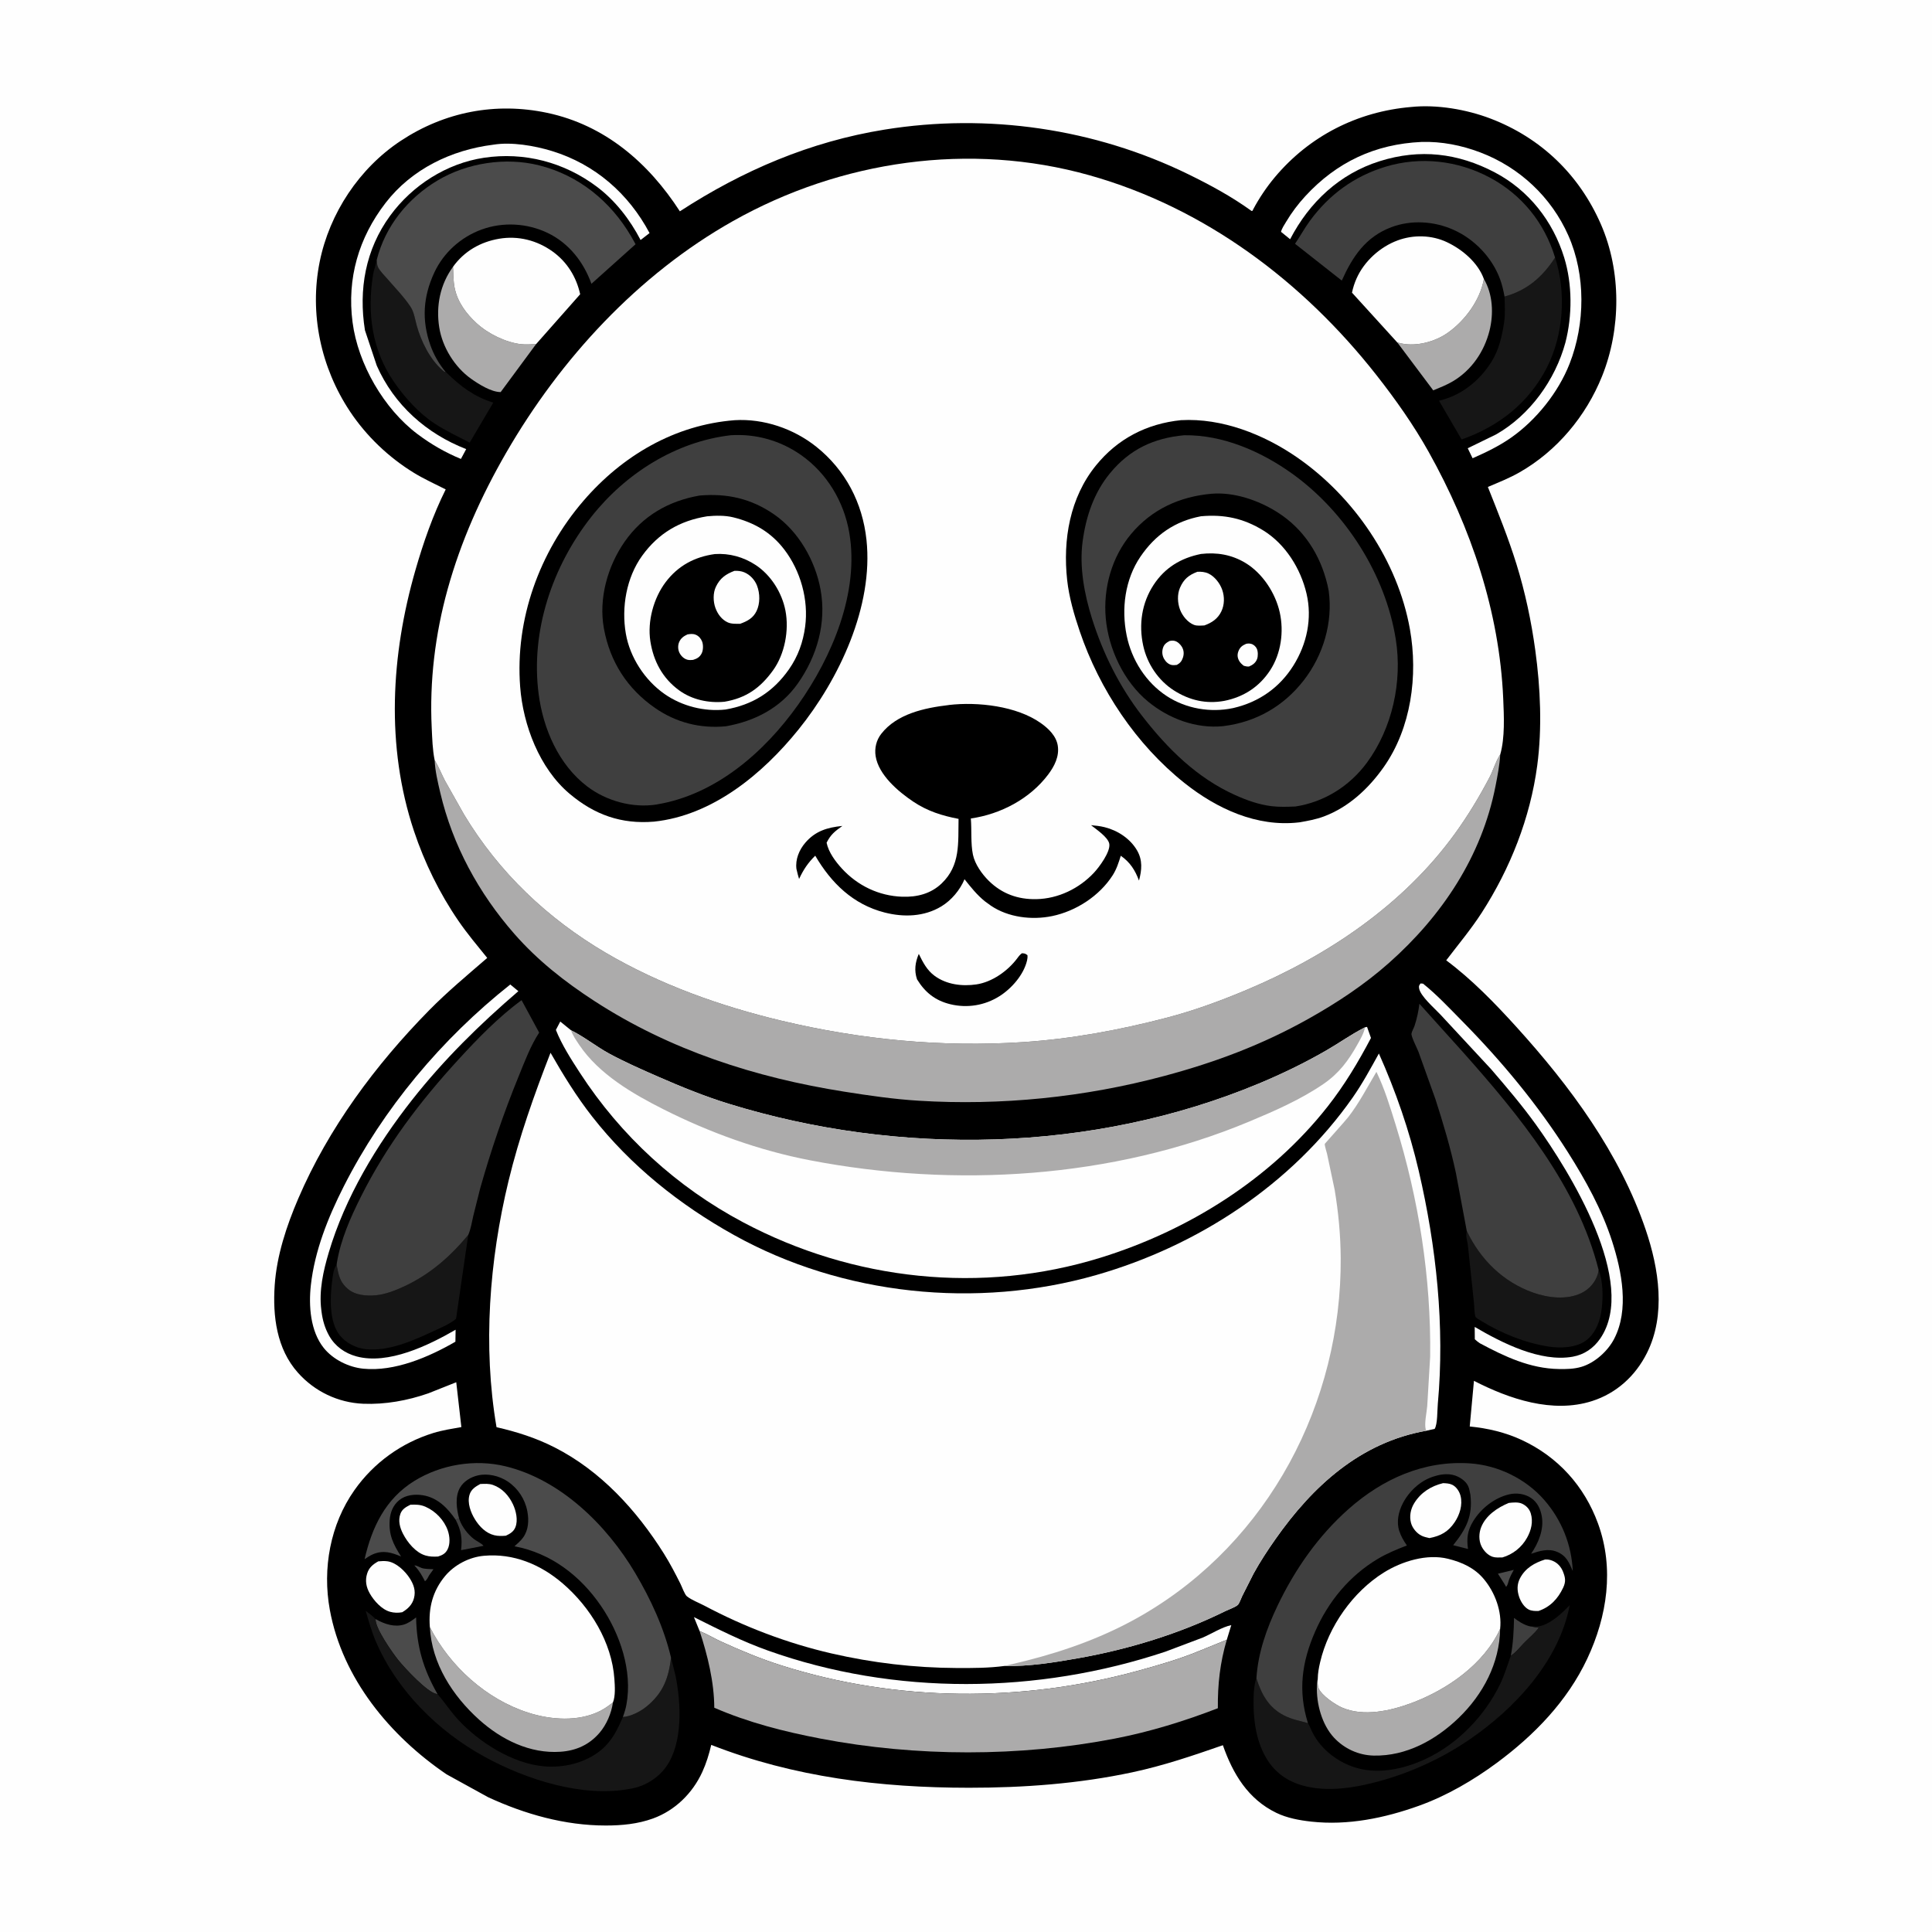 <svg version="1.1" xmlns="http://www.w3.org/2000/svg" style="display: block;" viewBox="0 0 2048 2048" width="1024" height="1024">
<path transform="translate(0,0)" fill="rgb(254,254,254)" d="M -0 -0 L 2048 0 L 2048 2048 L -0 2048 L -0 -0 z"/>
<path transform="translate(0,0)" fill="rgb(0,0,0)" d="M 1495.79 113.415 C 1523.02 110.563 1554.55 115.973 1580.02 125.694 C 1633.64 146.162 1674.18 185.372 1697.04 237.783 C 1718.78 287.646 1718.42 348.612 1698.22 398.875 C 1681.24 441.108 1650.49 478.006 1610.81 500.677 C 1600.16 506.757 1588.48 511.397 1577.2 516.183 C 1587.99 543.325 1598.87 570.146 1607.54 598.088 C 1616.77 627.872 1623.26 658.507 1627.48 689.386 C 1632.92 729.161 1634.84 771.66 1629.52 811.547 C 1622.1 867.087 1600.96 920.548 1570.7 967.5 C 1559.4 985.025 1545.68 1001.4 1533.05 1017.99 C 1560.08 1038.1 1584.73 1063.53 1607.31 1088.43 C 1664.42 1151.4 1716.87 1222.22 1744.49 1303.5 C 1758.54 1344.85 1766.15 1393.74 1745.76 1434.37 C 1733.61 1458.58 1713.53 1476.92 1687.59 1485.2 C 1645.65 1498.58 1599.76 1482.93 1562.45 1463.73 L 1557.98 1512.12 C 1576.98 1514 1595.59 1518.31 1612.95 1526.37 C 1651.53 1544.27 1679.55 1575.36 1694.02 1615.14 C 1711.32 1662.73 1703.71 1713.29 1682.55 1758.3 C 1661.37 1803.35 1626.39 1839.32 1586.75 1868.67 C 1561.71 1887.2 1533.41 1903.69 1504 1914.23 C 1467.61 1927.28 1428.77 1935.25 1390 1930.99 C 1377.57 1929.62 1364.34 1927.2 1353.01 1921.71 C 1322.91 1907.14 1306.91 1880.31 1296.3 1850 C 1264.24 1861.13 1233.53 1871.62 1200.19 1878.73 C 1143.31 1890.87 1085.09 1895.12 1027.06 1895.09 C 933.565 1895.06 841.553 1884 753.945 1849.65 C 751.593 1859.63 748.713 1869.1 744.436 1878.44 C 734.137 1900.92 715.566 1919.19 692.189 1927.67 C 676.084 1933.52 659.188 1935.11 642.179 1935.12 C 598.873 1935.12 556.608 1923.2 517.5 1905.15 L 473.355 1880.85 C 413.373 1840.08 362.892 1779.21 349.604 1706.36 C 341.647 1662.73 350.04 1616.01 375.753 1579.56 C 396.186 1550.59 425.527 1529.46 459.393 1519.02 C 469.022 1516.05 479.16 1514.52 489.07 1512.76 L 483.644 1465.23 L 453.995 1477.01 C 432.08 1484.64 408.24 1489 385 1488.03 C 358.351 1486.91 333.562 1475.01 315.852 1455.17 C 293.212 1429.8 288.989 1395.22 291.186 1362.54 C 293.311 1330.93 303.735 1299.53 316.143 1270.59 C 348.155 1195.94 398.006 1128.83 454.736 1071.1 C 474.283 1051.21 495.431 1033.66 516.479 1015.44 C 506.084 1002.57 495.363 989.844 485.996 976.199 C 465.95 946.995 449.975 914.378 438.784 880.786 C 408.829 790.866 414.458 694.439 440.361 604.381 C 448.713 575.343 458.957 545.875 472.468 518.798 C 461.228 513.081 449.713 507.915 438.932 501.324 C 412.074 484.904 388.386 462.334 370.966 436.114 C 340.109 389.671 327.798 332.31 338.889 277.469 C 349.304 225.977 380.858 178.355 424.757 149.312 C 471.248 118.554 525.347 108.067 579.922 119.599 C 641.265 132.561 687.507 172.65 720.682 224.017 C 787.284 180.726 858.803 150.129 937.653 137.394 C 1046.97 119.738 1160.36 136.175 1259.86 184.816 C 1283.03 196.144 1305.72 208.45 1326.65 223.597 C 1328.25 223.413 1327.45 223.773 1328.51 221.774 C 1334.75 210.023 1342.77 198.13 1351.32 187.927 C 1388.11 144.044 1439.07 118.259 1495.79 113.415 z"/>
<path transform="translate(0,0)" fill="rgb(75,75,75)" d="M 439.261 1659.5 C 441.577 1659.2 444.625 1661.38 446.931 1662.13 C 450.628 1663.35 455.608 1663.19 459.508 1663.47 L 454.845 1669.96 C 453.533 1672.45 452.763 1674.44 450.5 1676.21 C 447.423 1670.36 444.756 1665.4 440.229 1660.53 L 439.261 1659.5 z"/>
<path transform="translate(0,0)" fill="rgb(75,75,75)" d="M 1604.68 1664.13 C 1602.79 1667.47 1601 1670.89 1599.67 1674.5 C 1598.72 1677.09 1598.5 1680.18 1596.5 1682.1 L 1595.03 1679.46 L 1587.86 1668.18 L 1604.68 1664.13 z"/>
<path transform="translate(0,0)" fill="rgb(63,63,63)" d="M 483.006 1610.95 L 486.621 1609.55 L 486.989 1610.63 C 489.842 1618.64 495.826 1626.35 502.526 1631.57 C 504.515 1633.12 511.66 1636.83 512.504 1638.64 L 488.747 1643.25 C 490.241 1630.54 488.806 1622.35 483.006 1610.95 z"/>
<path transform="translate(0,0)" fill="rgb(63,63,63)" d="M 1601.52 1755.14 C 1604.05 1741.86 1604.66 1728.54 1604.93 1715.05 C 1609.77 1718.7 1614.9 1722.14 1620.8 1723.74 L 1621.89 1724.01 L 1631.24 1725.5 C 1626.83 1731.39 1620.63 1736.44 1615.46 1741.72 C 1611.28 1746 1606.62 1752.06 1601.52 1755.14 z"/>
<path transform="translate(0,0)" fill="rgb(75,75,75)" d="M 398.163 1716.29 L 399.43 1716.99 C 408.129 1721.73 418.389 1725.11 428.287 1722.05 C 432.859 1720.64 437.352 1717.44 441.088 1714.51 C 441.622 1745.14 448.581 1769.04 463.7 1795.65 L 462.875 1795.67 C 453.321 1794.54 428.731 1767.85 422.366 1759.98 C 416.08 1752.21 397.203 1725.25 398.163 1716.29 z"/>
<path transform="translate(0,0)" fill="rgb(254,254,254)" d="M 1637.86 1653.13 C 1640.71 1652.99 1642.93 1653.38 1645.6 1654.43 C 1650.96 1656.54 1654.77 1660.79 1656.87 1666.09 C 1659.42 1672.53 1660.02 1676.68 1656.97 1683.11 C 1651.45 1694.76 1643.26 1703.55 1630.87 1707.7 C 1627.6 1707.85 1623.45 1707.69 1620.48 1706.18 C 1615.69 1703.74 1612.05 1697.79 1610.38 1692.85 C 1608.1 1686.1 1607.92 1679.49 1611.26 1673.05 C 1616.88 1662.24 1626.67 1656.65 1637.86 1653.13 z"/>
<path transform="translate(0,0)" fill="rgb(254,254,254)" d="M 401.014 1655.09 C 404.216 1654.77 407.814 1654.59 411 1655.08 C 420.229 1656.51 429.596 1665.55 434.438 1673.21 C 438.576 1679.76 440.858 1686.24 438.861 1694 C 437.053 1701.03 432.395 1705.44 426.389 1709.03 C 422.071 1709.82 417.819 1709.75 413.552 1708.58 C 404.569 1706.12 396.296 1696.79 391.872 1688.94 C 388.137 1682.32 386.874 1675.41 389.197 1668 C 391.2 1661.62 395.375 1658.23 401.014 1655.09 z"/>
<path transform="translate(0,0)" fill="rgb(254,254,254)" d="M 509.077 1573.11 C 513.629 1572.9 518.113 1572.56 522.5 1574.08 C 532.317 1577.49 539.337 1585.31 543.704 1594.5 C 547.03 1601.5 549.303 1611.5 546.361 1618.88 C 544.461 1623.65 540.646 1625.88 536.203 1627.93 C 532.024 1628.24 528.141 1628.4 524.03 1627.42 C 515.076 1625.27 508.254 1618.29 503.533 1610.67 C 499.008 1603.37 495.188 1593.28 497.674 1584.64 C 499.373 1578.74 504.002 1575.89 509.077 1573.11 z"/>
<path transform="translate(0,0)" fill="rgb(254,254,254)" d="M 435.06 1595.07 C 440.832 1594.85 445.555 1594.83 451 1597.21 C 461.649 1601.86 470.832 1611.36 474.694 1622.45 C 476.796 1628.49 477.436 1636.76 474.376 1642.56 C 472.049 1646.98 468.925 1648.51 464.35 1649.99 C 459.609 1650.22 455.443 1650.22 450.864 1648.84 C 440.665 1645.78 431.977 1635.12 427.254 1625.96 C 423.841 1619.34 421.852 1611.91 424.471 1604.66 C 426.303 1599.59 430.526 1597.39 435.06 1595.07 z"/>
<path transform="translate(0,0)" fill="rgb(254,254,254)" d="M 1529.73 1572.2 C 1533.03 1572.34 1536.48 1572.48 1539.5 1573.96 C 1543.9 1576.13 1547.13 1581.19 1548.27 1585.83 C 1550.59 1595.24 1547.38 1605.62 1542.1 1613.49 C 1535.16 1623.85 1527.09 1628.19 1515.24 1630.44 C 1512.43 1629.78 1509.41 1629.17 1506.81 1627.87 C 1501.76 1625.35 1497.2 1619.86 1495.73 1614.41 C 1493.81 1607.3 1495.29 1599.75 1499.07 1593.54 C 1506.01 1582.15 1517.01 1575.25 1529.73 1572.2 z"/>
<path transform="translate(0,0)" fill="rgb(254,254,254)" d="M 1599.36 1593.17 C 1603.68 1592.68 1609.45 1592.08 1613.5 1593.99 C 1617.87 1596.04 1621.23 1599.5 1622.66 1604.17 C 1625.38 1613.08 1623.19 1622.07 1618.77 1630.03 C 1613.1 1640.27 1603.7 1647.73 1592.52 1650.98 L 1591.95 1650.97 C 1588.88 1650.98 1585.42 1651.25 1582.46 1650.34 C 1577.14 1648.72 1572.61 1643.73 1570.3 1638.83 C 1567.43 1632.74 1567.65 1625.16 1570.06 1618.99 C 1574.96 1606.44 1587.43 1598.09 1599.36 1593.17 z"/>
<path transform="translate(0,0)" fill="rgb(172,171,171)" d="M 1572.97 295.708 C 1582.5 311.877 1583.43 332.636 1578.93 350.554 C 1573.36 372.695 1559.95 392.375 1540.18 404.142 C 1533.52 408.101 1526.42 410.839 1519.29 413.788 L 1481.27 363.11 L 1486.08 364.206 C 1502.16 367.365 1521.33 362.13 1534.49 352.91 C 1552.88 340.023 1569.11 318.116 1572.97 295.708 z"/>
<path transform="translate(0,0)" fill="rgb(172,171,171)" d="M 568.248 364.804 L 530.727 415.62 C 520.678 415.632 507.208 407.109 499.268 401.443 C 481.971 389.1 468.916 368.036 465.602 346.981 C 462.016 324.193 466.601 301.466 480.222 282.807 C 480.551 290.102 480.47 297.962 481.92 305.118 C 484.971 320.171 494.158 332.477 505.248 342.663 C 517.283 353.718 536.006 362.983 552.292 364.842 C 557.457 365.432 563.048 364.949 568.248 364.804 z"/>
<path transform="translate(0,0)" fill="rgb(172,171,171)" d="M 455.666 1724.81 C 476.76 1766.2 515.433 1801.26 560.052 1815.52 C 583.999 1823.17 613.194 1825.31 636.225 1813.65 C 641.078 1811.2 645.377 1807.97 649.721 1804.73 C 648.17 1815.99 642.915 1828.27 635.477 1836.91 C 624.57 1849.57 610.738 1855.78 594.109 1856.93 C 561.815 1859.16 531.54 1844.17 508 1823.04 C 479.876 1797.79 457.623 1763.44 455.666 1724.81 z"/>
<path transform="translate(0,0)" fill="rgb(254,254,254)" d="M 741.639 1729.03 L 735.599 1714.21 C 761.297 1727.06 786.688 1739.89 813.794 1749.56 C 948.508 1797.66 1100.18 1795.94 1235.46 1750.8 L 1275.28 1735.77 C 1284.36 1731.81 1295.73 1724.62 1305.21 1722.71 L 1300.45 1738.22 L 1271.63 1749.91 C 1250.44 1758.7 1228.11 1765.13 1206 1771.18 C 1082.74 1804.9 950.377 1804.12 828.406 1765.45 C 806.66 1758.55 785.494 1749.76 764.75 1740.3 C 757.216 1736.86 750.068 1732.45 742.422 1729.34 L 741.639 1729.03 z"/>
<path transform="translate(0,0)" fill="rgb(254,254,254)" d="M 540.915 1043.6 L 549.489 1050.69 C 508.44 1085.94 470.544 1123.14 437.014 1165.7 C 399.305 1213.56 365.847 1269.18 348.458 1327.86 C 342.7 1347.29 337.993 1368.13 340.581 1388.49 L 340.844 1390.5 C 341.972 1399.5 344.447 1408.06 348.925 1416 C 355.206 1427.14 365.512 1434.46 377.76 1437.81 C 411.518 1447.04 454.411 1426.09 482.966 1409.57 L 482.746 1422.27 C 454.597 1438.57 418.295 1454.16 385.088 1450.87 C 369.52 1449.32 352.947 1441.09 343.158 1428.84 C 328.973 1411.09 327.079 1384.26 329.504 1362.45 C 333.574 1325.83 347.767 1290.47 364.282 1257.87 C 406.201 1175.12 468.285 1101.16 540.915 1043.6 z"/>
<path transform="translate(0,0)" fill="rgb(254,254,254)" d="M 1505.84 1042.5 L 1508.5 1042.71 C 1523.11 1054.43 1536.1 1068.37 1549.24 1081.68 C 1591.69 1124.71 1629.8 1170.55 1662.15 1221.59 C 1680.79 1251.02 1698.18 1282.47 1708.89 1315.77 C 1719.16 1347.65 1727.27 1388.29 1710.96 1419.45 C 1704.2 1432.38 1690.46 1444.72 1676.48 1448.88 C 1668.51 1451.25 1660.72 1451.34 1652.48 1451.22 C 1621.96 1450.76 1595.11 1438.02 1568.73 1423.92 C 1566.77 1422.68 1565.1 1421.2 1563.36 1419.69 L 1563.24 1406.58 C 1592.01 1423.46 1632.81 1444.28 1667.13 1438.16 C 1679.4 1435.97 1689.29 1429.14 1696.29 1418.95 C 1737.04 1359.66 1663.75 1241.63 1628.01 1191.95 C 1613.44 1171.69 1596.96 1152.34 1580.68 1133.43 L 1526.82 1075.4 C 1520.85 1068.99 1505.6 1055.9 1504.3 1047.66 C 1503.86 1044.89 1504.3 1044.69 1505.84 1042.5 z"/>
<path transform="translate(0,0)" fill="rgb(254,254,254)" d="M 522.904 153.385 C 542.143 150.228 566.585 154.427 585 160.075 C 630.687 174.087 666.283 205.146 688.555 247.059 L 679.047 254.421 C 667.837 232.796 652.147 212.516 632.58 197.849 C 597.991 171.922 555.71 160.833 513.029 167.231 C 473.402 173.172 437.015 196.499 413.502 228.739 C 387.412 264.512 379.933 306.912 386.859 350.089 L 399.386 387.576 C 417.748 429.214 452.02 459.726 494.188 476.068 L 488.598 486.493 C 472.212 479.776 456.802 470.862 442.644 460.217 C 406.939 433.372 379.492 385.914 373.722 341.566 C 367.676 295.098 380.184 252.092 408.712 215.111 C 436.472 179.125 478.605 158.919 522.904 153.385 z"/>
<path transform="translate(0,0)" fill="rgb(254,254,254)" d="M 1506.9 150.466 C 1528.17 149.831 1549.19 153.996 1569.06 161.52 C 1610.67 177.277 1644.45 208.846 1662.5 249.631 C 1681.06 291.574 1680.42 343.153 1663.85 385.508 C 1651.95 415.925 1628.43 445.309 1601.77 463.964 C 1589.02 472.889 1575.2 479.534 1561.01 485.772 L 1555.86 475.159 L 1585.94 460.487 C 1621.79 440.095 1648.62 402.731 1659.37 363.236 C 1666.77 334.595 1666.83 301.357 1658.09 273 C 1646.17 234.353 1620.58 201.696 1584.57 182.76 C 1545.43 162.177 1505.2 157.481 1462.68 170.817 C 1420.03 184.189 1387.97 214.347 1367.59 253.587 L 1357.94 245.766 C 1358.83 242.046 1361.35 238.464 1363.3 235.197 C 1369.09 225.464 1376.02 216.258 1383.69 207.933 C 1416.99 171.794 1457.72 152.686 1506.9 150.466 z"/>
<path transform="translate(0,0)" fill="rgb(22,22,22)" d="M 1554.81 1304.81 C 1569.14 1335.01 1593.23 1358.9 1625.16 1370.23 C 1640.83 1375.8 1660.87 1378.21 1676.31 1370.74 C 1684.53 1366.77 1691 1359.51 1693.69 1350.78 C 1694.19 1349.17 1694.41 1347.68 1694.56 1346.01 C 1699.35 1357.71 1699.31 1374.1 1697.99 1386.48 C 1696.61 1399.33 1691.94 1412.93 1681.25 1420.97 C 1670.88 1428.78 1653.96 1429.34 1641.49 1427.41 C 1616.87 1423.59 1590.98 1413.19 1569.82 1400.02 C 1568.75 1399.35 1564.62 1396.97 1564.22 1396.14 C 1562.79 1393.16 1562.9 1385.16 1562.51 1381.52 L 1557.53 1334.38 C 1556.69 1327.51 1556.36 1319.99 1554.76 1313.27 C 1554.04 1310.22 1554.37 1307.86 1554.81 1304.81 z"/>
<path transform="translate(0,0)" fill="rgb(172,171,171)" d="M 1590.2 1726.66 C 1589.66 1763 1572.1 1796.14 1546.15 1821.15 C 1521.91 1844.51 1490.71 1861.71 1456.26 1861 C 1440.18 1860.66 1425.01 1853.71 1414.08 1841.98 C 1401.29 1828.25 1395.24 1805.78 1396.02 1787.36 C 1396.13 1784.75 1396.22 1782.1 1396.88 1779.56 C 1396.79 1782.69 1396.46 1786.67 1397.72 1789.59 C 1401.06 1797.31 1415.07 1806.79 1422.51 1810.06 C 1445.36 1820.09 1474.26 1813.55 1496.72 1805.11 C 1534.15 1791.05 1573.18 1764.05 1590.2 1726.66 z"/>
<path transform="translate(0,0)" fill="rgb(22,22,22)" d="M 496.371 1309.05 L 483.432 1398.01 C 476.273 1403.81 467.303 1407.45 458.998 1411.31 C 437.838 1421.15 411.766 1432.74 387.813 1430.18 C 377.393 1429.07 366.581 1423.63 360.052 1415.33 C 348.535 1400.71 349.891 1373.97 352.227 1356.82 C 353.004 1351.13 353.436 1345.42 356.845 1340.64 L 357.899 1346 C 359.43 1354.4 362.096 1360.72 368.716 1366.32 C 376.801 1373.17 388.661 1373.98 398.779 1373.01 C 408.735 1372.05 419.609 1367.75 428.59 1363.56 C 455.978 1350.78 477.184 1332.13 496.371 1309.05 z"/>
<path transform="translate(0,0)" fill="rgb(22,22,22)" d="M 472.506 394.453 C 473.249 394.711 472.856 394.505 473.666 395.306 C 488.419 409.88 502.913 420.597 522.883 426.806 L 497.874 469.22 C 485.321 462.62 472.76 456.864 460.812 449.032 C 443.821 437.893 429.127 421.485 417.66 404.861 C 394.136 370.761 389.032 331.485 395.46 291.149 C 396.257 286.146 398.277 281.505 399.177 276.488 L 399.346 275.503 C 399.509 278.059 399.571 280.998 400.763 283.311 C 403.112 287.871 407.7 292.215 411.061 296.121 C 419.085 305.446 428.446 314.97 435.219 325.244 C 438.905 330.836 439.938 338.492 441.698 344.922 C 446.331 361.848 455.94 381.393 469.541 392.872 C 470.497 393.679 471.256 394.256 472.506 394.453 z"/>
<path transform="translate(0,0)" fill="rgb(22,22,22)" d="M 1648.45 273.019 C 1660.46 309.749 1657.43 354.861 1639.9 389.343 C 1620.71 427.088 1588.71 452.028 1549.35 465.845 L 1525.4 424.767 C 1548.98 419.289 1568.22 403.851 1581.01 383.531 C 1589.01 370.84 1592.27 356.042 1594.46 341.439 C 1595.76 332.771 1595.1 323.15 1594.86 314.385 C 1618.69 307.897 1635.23 293.582 1648.45 273.019 z"/>
<path transform="translate(0,0)" fill="rgb(22,22,22)" d="M 1621.89 1724.01 C 1624.96 1724.06 1628.74 1724.45 1631.72 1723.89 C 1641.34 1722.08 1651.54 1713.8 1658.41 1707.1 L 1663.96 1701.57 C 1652.53 1761.29 1605.34 1811.69 1556.47 1844.83 C 1523.52 1867.17 1484.92 1883.73 1446 1892.07 C 1427.57 1896.02 1407.63 1898.08 1388.94 1894.58 C 1370.02 1891.05 1354.48 1882.6 1343.78 1866.03 C 1332.21 1848.1 1328.78 1825.89 1328.82 1804.96 C 1328.84 1797.51 1328.98 1789.54 1330.82 1782.29 L 1331.85 1779.15 C 1337.3 1796.12 1344.78 1810.11 1361.23 1818.51 C 1369.45 1822.71 1377.74 1824.14 1386.47 1826.58 C 1387.93 1828.95 1388.91 1831.46 1390.07 1833.98 C 1398.36 1852.12 1414.7 1865.7 1433.25 1872.51 C 1458.85 1881.89 1487.89 1875.56 1511.77 1864.31 C 1545.56 1848.38 1574.1 1818.63 1590.25 1785.09 C 1594.99 1775.23 1597.86 1765.35 1601.52 1755.14 C 1606.62 1752.06 1611.28 1746 1615.46 1741.72 C 1620.63 1736.44 1626.83 1731.39 1631.24 1725.5 L 1621.89 1724.01 z"/>
<path transform="translate(0,0)" fill="rgb(254,254,254)" d="M 480.222 282.807 C 491.995 266.377 509.174 256.467 529.074 253.077 C 549.224 249.645 569.245 254.732 585.762 266.6 C 601.157 277.663 610.97 293.568 614.998 311.916 L 568.248 364.804 C 563.048 364.949 557.457 365.432 552.292 364.842 C 536.006 362.983 517.283 353.718 505.248 342.663 C 494.158 332.477 484.971 320.171 481.92 305.118 C 480.47 297.962 480.551 290.102 480.222 282.807 z"/>
<path transform="translate(0,0)" fill="rgb(254,254,254)" d="M 1481.27 363.11 L 1433.17 310.233 C 1434.27 304.96 1435.78 300.209 1437.96 295.28 C 1446.06 276.978 1462.9 261.712 1481.63 254.812 C 1498.39 248.634 1517.7 249.07 1533.9 256.751 C 1550.19 264.478 1566.69 278.393 1572.97 295.708 C 1569.11 318.116 1552.88 340.023 1534.49 352.91 C 1521.33 362.13 1502.16 367.365 1486.08 364.206 L 1481.27 363.11 z"/>
<path transform="translate(0,0)" fill="rgb(22,22,22)" d="M 711.312 1757.23 L 716.053 1776.12 C 721.94 1805.02 724.216 1847.27 706.18 1872.76 C 697.739 1884.7 683.999 1893.25 669.679 1895.91 L 668 1896.21 C 617.424 1905.69 558.003 1886.51 513.818 1862.34 C 464.43 1835.33 420.735 1792.12 398.351 1739.88 C 393.794 1729.25 390.931 1718.66 387.662 1707.59 C 391.448 1710.28 394.822 1713.06 398.163 1716.29 C 397.203 1725.25 416.08 1752.21 422.366 1759.98 C 428.731 1767.85 453.321 1794.54 462.875 1795.67 L 463.7 1795.65 L 464.35 1796.38 C 471.797 1805.16 478.004 1814.75 485.93 1823.25 C 508.207 1847.16 543.169 1869.27 576.248 1872.33 C 597.491 1874.31 620.647 1868.81 637.337 1854.98 C 648.654 1845.6 654.618 1833.31 660.281 1820.07 C 668.507 1819.67 679.012 1814.17 685.275 1809.06 C 702.738 1794.83 708.703 1779.26 711.312 1757.23 z"/>
<path transform="translate(0,0)" fill="rgb(75,75,75)" d="M 483.006 1610.95 C 474.465 1598.5 463.689 1587.44 448 1584.99 C 439.598 1583.68 429.97 1584.69 423.176 1590.24 C 416.645 1595.57 413.694 1603.11 413.102 1611.36 C 411.969 1627.13 416.871 1636.96 425.151 1649.93 C 414.909 1645.73 406.609 1643.03 395.695 1647.45 C 392.426 1648.78 389.422 1650.86 386.487 1652.79 C 394.246 1618.94 408.528 1588.9 439.102 1569.94 C 467.433 1552.38 503.468 1546.46 535.917 1554.35 C 594.539 1568.61 643.25 1616.81 673.238 1667.3 C 689.836 1695.25 703.862 1725.52 711.312 1757.23 C 708.703 1779.26 702.738 1794.83 685.275 1809.06 C 679.012 1814.17 668.507 1819.67 660.281 1820.07 C 661.874 1815.72 663.198 1811.51 664.041 1806.94 C 670.638 1771.16 657.218 1731.83 637.103 1702.39 C 615.143 1670.26 583.92 1646.38 545.405 1639.12 C 548.51 1636.26 552.011 1633.33 554.483 1629.9 C 560.374 1621.71 560.786 1611.55 558.988 1601.97 C 556.589 1589.18 549.024 1577.63 538.199 1570.42 C 529.262 1564.48 516.978 1561.5 506.438 1564.02 C 498.845 1565.84 491.386 1570.29 487.5 1577.24 C 482.169 1586.79 484.002 1599.44 486.621 1609.55 L 483.006 1610.95 z"/>
<path transform="translate(0,0)" fill="rgb(63,63,63)" d="M 1331.85 1779.15 C 1333.53 1752.19 1342.59 1726.53 1354.17 1702.27 C 1372.61 1663.65 1397.41 1628.07 1429.57 1599.6 C 1465.56 1567.74 1509.44 1547.95 1558.24 1551.24 C 1587.96 1553.25 1617.41 1567.54 1637.01 1590.06 C 1655.42 1611.21 1665.94 1637.43 1667.2 1665.35 C 1663.17 1656.17 1660.47 1649.09 1650.34 1644.93 C 1641.2 1641.16 1631.83 1644.12 1623 1647.08 C 1630.8 1635.75 1636.88 1621.17 1634.33 1607.13 C 1632.93 1599.44 1629.64 1592.43 1623 1587.93 C 1616.37 1583.44 1607.41 1582.25 1599.74 1584.07 C 1584.2 1587.76 1570.19 1598.78 1561.8 1612.28 C 1555.67 1622.16 1554.5 1630.67 1556.16 1641.97 L 1540.4 1637.99 C 1554.28 1620.71 1561.34 1607.16 1558.66 1584.28 L 1557.4 1578.5 L 1557.06 1577.31 C 1555.33 1571.64 1550.44 1567.82 1545.33 1565.29 C 1537.93 1561.62 1528.62 1562.32 1521 1564.76 L 1519.4 1565.25 C 1505.59 1569.57 1493.57 1580.9 1487.01 1593.67 C 1482.51 1602.42 1480.13 1613.1 1483.23 1622.7 C 1485.15 1628.64 1487.87 1633.16 1491.34 1638.26 C 1480.77 1642.39 1470.35 1646.61 1460.57 1652.44 C 1430.36 1670.48 1408.04 1697.61 1394.03 1729.69 C 1379.9 1762.05 1375.84 1792.49 1386.47 1826.58 C 1377.74 1824.14 1369.45 1822.71 1361.23 1818.51 C 1344.78 1810.11 1337.3 1796.12 1331.85 1779.15 z"/>
<path transform="translate(0,0)" fill="rgb(63,63,63)" d="M 1594.86 314.385 C 1593.73 308.177 1592.38 302.05 1590.21 296.118 C 1581.73 273.021 1563.01 253.458 1540.53 243.5 C 1520.03 234.416 1495.98 232.877 1474.83 240.852 C 1447.68 251.091 1433.76 272.003 1422.35 297.432 L 1372.79 258.413 C 1378.28 250.365 1382.9 241.782 1388.68 233.922 C 1409.11 206.124 1435.65 186.761 1468.72 176.732 C 1505.73 165.514 1545.49 170.125 1579.4 188.294 C 1613.32 206.466 1637.29 236.305 1648.45 273.019 C 1635.23 293.582 1618.69 307.897 1594.86 314.385 z"/>
<path transform="translate(0,0)" fill="rgb(75,75,75)" d="M 399.346 275.503 C 408.347 239.823 432.226 210.235 463.739 191.363 C 495.116 172.571 535.997 166.348 571.542 175.287 C 613.595 185.861 647.281 213.427 669.008 250.5 L 673.732 258.895 L 626.949 300.832 C 618.588 277.617 602.991 257.654 580.361 246.839 C 558.752 236.512 533.166 235.093 510.634 243.27 C 488.721 251.221 470.259 267.684 460.402 288.886 C 448.542 314.395 446.858 339.214 456.183 365.809 C 459.795 376.113 465.505 386.09 472.506 394.453 C 471.256 394.256 470.497 393.679 469.541 392.872 C 455.94 381.393 446.331 361.848 441.698 344.922 C 439.938 338.492 438.905 330.836 435.219 325.244 C 428.446 314.97 419.085 305.446 411.061 296.121 C 407.7 292.215 403.112 287.871 400.763 283.311 C 399.571 280.998 399.509 278.059 399.346 275.503 z"/>
<path transform="translate(0,0)" fill="rgb(254,254,254)" d="M 1396.88 1779.56 C 1396.93 1773.65 1398.09 1767.61 1399.43 1761.86 C 1408.24 1724.17 1434.1 1687.41 1466.91 1666.94 C 1486.04 1655.01 1512.6 1646.8 1535.05 1652.39 C 1549.8 1656.06 1563.12 1662.06 1573.04 1674.02 C 1584.87 1688.29 1592.22 1708.08 1590.2 1726.66 C 1573.18 1764.05 1534.15 1791.05 1496.72 1805.11 C 1474.26 1813.55 1445.36 1820.09 1422.51 1810.06 C 1415.07 1806.79 1401.06 1797.31 1397.72 1789.59 C 1396.46 1786.67 1396.79 1782.69 1396.88 1779.56 z"/>
<path transform="translate(0,0)" fill="rgb(254,254,254)" d="M 455.666 1724.81 C 454.048 1704.44 458.713 1686.31 471.963 1670.5 C 481.897 1658.65 497.534 1650.57 513 1649.19 C 544.302 1646.38 572.996 1658.34 596.498 1678.52 C 625.697 1703.6 648.62 1740.88 651.291 1779.87 C 651.794 1787.22 652.533 1797.83 649.721 1804.73 C 645.377 1807.97 641.078 1811.2 636.225 1813.65 C 613.194 1825.31 583.999 1823.17 560.052 1815.52 C 515.433 1801.26 476.76 1766.2 455.666 1724.81 z"/>
<path transform="translate(0,0)" fill="rgb(63,63,63)" d="M 1554.81 1304.81 L 1543.29 1243.26 C 1537.66 1216.95 1529.88 1190.65 1521.59 1165.07 L 1503.62 1114.92 C 1502.16 1111.12 1495.71 1098.73 1496.23 1095.64 C 1496.65 1093.14 1498.7 1089.86 1499.54 1087.26 C 1502.01 1079.69 1503.69 1071.94 1504.63 1064.04 L 1550.98 1115.5 C 1610.45 1182.38 1672.23 1257.4 1694.56 1346.01 C 1694.41 1347.68 1694.19 1349.17 1693.69 1350.78 C 1691 1359.51 1684.53 1366.77 1676.31 1370.74 C 1660.87 1378.21 1640.83 1375.8 1625.16 1370.23 C 1593.23 1358.9 1569.14 1335.01 1554.81 1304.81 z"/>
<path transform="translate(0,0)" fill="rgb(63,63,63)" d="M 356.845 1340.64 L 357.128 1338.48 C 361.201 1313.99 371.382 1290.98 382.419 1268.91 C 409.771 1214.22 444.94 1167.93 486.086 1123.02 C 506.378 1100.88 528.599 1077.96 552.895 1060.22 L 571.531 1094.6 C 562.306 1108.8 556.331 1124.94 549.946 1140.56 C 534.025 1179.52 520.504 1219.15 509.037 1259.64 L 501.658 1289.06 C 500.1 1295.95 499.191 1302.5 496.371 1309.05 C 477.184 1332.13 455.978 1350.78 428.59 1363.56 C 419.609 1367.75 408.735 1372.05 398.779 1373.01 C 388.661 1373.98 376.801 1373.17 368.716 1366.32 C 362.096 1360.72 359.43 1354.4 357.899 1346 L 356.845 1340.64 z"/>
<path transform="translate(0,0)" fill="rgb(172,171,171)" d="M 741.639 1729.03 L 742.422 1729.34 C 750.068 1732.45 757.216 1736.86 764.75 1740.3 C 785.494 1749.76 806.66 1758.55 828.406 1765.45 C 950.377 1804.12 1082.74 1804.9 1206 1771.18 C 1228.11 1765.13 1250.44 1758.7 1271.63 1749.91 L 1300.45 1738.22 C 1293.28 1762.48 1290.73 1785.63 1290.98 1810.79 C 1255.81 1824.4 1218.92 1835.79 1181.86 1842.95 C 1080.7 1862.52 971.112 1862.36 870 1843.03 C 831.537 1835.68 793.171 1825.95 757.169 1810.26 C 757.047 1783.1 750.098 1754.68 741.639 1729.03 z"/>
<path transform="translate(0,0)" fill="rgb(172,171,171)" d="M 460.74 805.737 C 464.888 812.504 467.957 820.308 471.607 827.389 L 492.033 863.602 C 529.037 925.044 580.497 973.769 642.203 1010.02 C 699.549 1043.71 763.841 1066.61 828.351 1081.99 C 912.377 1102.02 998.061 1110.34 1084.37 1104.69 C 1136.04 1101.3 1187.67 1091.71 1237.69 1078.58 C 1266.29 1071.07 1294.78 1060.54 1322 1049.08 C 1407.24 1013.18 1487.59 959.267 1542.34 883.599 C 1556.03 864.683 1568.21 844.553 1579.03 823.867 C 1582.82 816.618 1585.17 808.164 1589.35 801.297 L 1590.33 799.73 C 1589.63 811.197 1587.47 822.25 1585.26 833.5 C 1570.67 907.87 1528.63 970.801 1472.48 1020.65 C 1446.57 1043.66 1417.19 1063.07 1387 1079.99 C 1337.95 1107.48 1288.39 1126.06 1234.12 1140.58 C 1149.66 1163.19 1061.36 1172.17 974 1166.82 C 947.505 1165.2 921.196 1161.36 895 1157.22 C 800.939 1142.36 710.322 1113.26 630.057 1061.09 C 598.734 1040.74 569.931 1018.14 545.233 989.94 C 507.502 946.851 479.772 896.056 466.68 840.186 C 464.073 829.061 461.206 817.183 460.74 805.737 z"/>
<path transform="translate(0,0)" fill="rgb(254,254,254)" d="M 1446.99 1089.01 L 1449.12 1088.53 L 1453.29 1100.28 C 1439.81 1125.91 1425.25 1150.21 1407.31 1173.03 C 1346.88 1249.89 1259.54 1304.43 1166.8 1333.16 C 1040.56 1372.27 904.427 1357.56 787.953 1295.8 C 717.353 1258.36 658.292 1204.24 614.748 1137.28 C 605.614 1123.23 595.384 1107.32 589.268 1091.73 L 593.911 1082.89 L 605.326 1092.14 C 619.18 1098.95 632.05 1109.41 645.8 1116.87 C 662.563 1125.97 680.256 1133.71 697.722 1141.36 C 722.13 1152.04 746.731 1162.09 772.209 1169.96 C 953.499 1225.96 1158.43 1221.98 1334.47 1148.6 C 1359.09 1138.33 1382.95 1126.78 1406.05 1113.44 C 1419.08 1105.92 1431.96 1096.76 1445.23 1089.9 L 1446.99 1089.01 z"/>
<path transform="translate(0,0)" fill="rgb(172,171,171)" d="M 1446.99 1089.01 C 1445.8 1095.27 1441.99 1101.72 1438.9 1107.25 C 1429.35 1124.38 1419.28 1137.85 1403 1149 C 1378.79 1165.59 1351.16 1177.65 1324.18 1188.93 C 1179.41 1249.42 1011.9 1259.42 858.771 1229.97 C 804.858 1219.6 752.423 1200.64 703.439 1175.98 C 670.77 1159.53 634.829 1138.65 613.999 1107.59 C 611.016 1103.14 606.878 1097.23 605.326 1092.14 C 619.18 1098.95 632.05 1109.41 645.8 1116.87 C 662.563 1125.97 680.256 1133.71 697.722 1141.36 C 722.13 1152.04 746.731 1162.09 772.209 1169.96 C 953.499 1225.96 1158.43 1221.98 1334.47 1148.6 C 1359.09 1138.33 1382.95 1126.78 1406.05 1113.44 C 1419.08 1105.92 1431.96 1096.76 1445.23 1089.9 L 1446.99 1089.01 z"/>
<path transform="translate(0,0)" fill="rgb(254,254,254)" d="M 1064.8 1765.99 C 1048.2 1768.21 1030.91 1768.24 1014.19 1768.16 C 969.315 1767.95 925.072 1762.77 881.353 1752.69 C 834.556 1741.89 789.168 1724.61 746.761 1702.12 C 741.157 1699.15 733.078 1696.08 728.211 1692.22 C 725.751 1690.26 722.96 1682.19 721.333 1678.95 C 715.859 1668.03 710.203 1657.14 703.698 1646.79 C 674.805 1600.84 636.688 1559.08 587.714 1534.2 C 568.035 1524.21 547.749 1517.78 526.337 1512.87 C 511.673 1427.33 518.736 1335.98 539.034 1252 C 550.286 1205.45 566.236 1160.53 583.585 1115.97 C 596.915 1139.33 611.169 1162.46 627.78 1183.67 C 668.54 1235.72 720.432 1277.11 777.962 1309.13 C 893.235 1373.29 1035.64 1387.76 1161.99 1351.61 C 1269.7 1320.8 1369.39 1255.58 1434.02 1163.26 C 1444.34 1148.52 1452.95 1132.49 1461.68 1116.77 C 1479.52 1156.7 1493.99 1198.5 1503.91 1241.12 C 1522.57 1321.27 1531.69 1406.13 1524.13 1488.31 C 1523.51 1495.02 1523.97 1509.58 1520.79 1514.71 L 1511.74 1516.66 C 1441.95 1529.04 1391.36 1575.47 1351.97 1631.61 C 1343.76 1643.3 1335.75 1655.47 1328.88 1668 L 1316.79 1691.88 C 1315.63 1694.22 1313.92 1699.32 1312.26 1701.13 C 1310.14 1703.42 1301.91 1706.36 1298.84 1707.88 C 1250.75 1731.66 1196.57 1748.24 1143.79 1757.62 C 1118.33 1762.15 1090.69 1766.64 1064.8 1765.99 z"/>
<path transform="translate(0,0)" fill="rgb(172,171,171)" d="M 1064.8 1765.99 L 1087.3 1760.56 C 1130.86 1749.55 1172.55 1734.4 1211.5 1711.71 C 1345.11 1633.86 1422.23 1486.69 1421.21 1333.43 C 1421.05 1309.18 1418.79 1285.16 1414.8 1261.25 L 1406.79 1223.37 C 1406.34 1221.41 1403.97 1214.01 1404.33 1212.52 C 1404.4 1212.25 1426 1188.32 1429.23 1184.15 C 1440.9 1169.1 1449.37 1152.48 1459.07 1136.2 C 1467.69 1154.05 1473.43 1172.93 1479.3 1191.81 C 1503.98 1271.22 1517.09 1354.78 1516.04 1438.02 L 1512.92 1490.5 C 1512.38 1497.29 1509.66 1508.89 1511.34 1515.29 L 1511.74 1516.66 C 1441.95 1529.04 1391.36 1575.47 1351.97 1631.61 C 1343.76 1643.3 1335.75 1655.47 1328.88 1668 L 1316.79 1691.88 C 1315.63 1694.22 1313.92 1699.32 1312.26 1701.13 C 1310.14 1703.42 1301.91 1706.36 1298.84 1707.88 C 1250.75 1731.66 1196.57 1748.24 1143.79 1757.62 C 1118.33 1762.15 1090.69 1766.64 1064.8 1765.99 z"/>
<path transform="translate(0,0)" fill="rgb(254,254,254)" d="M 460.74 805.737 C 458.457 794.532 458.189 782.891 457.634 771.494 C 455.226 722.041 461.28 672.397 474.481 624.714 C 488.622 573.642 510.074 525.812 536.515 480.018 C 593.984 380.485 676.352 291.028 777.002 234.331 C 891.177 170.016 1028.09 150.105 1155 185.83 C 1277.2 220.229 1381.19 298.499 1459.02 397.541 C 1479.28 423.329 1498.49 450.479 1514.5 479.131 C 1559.3 559.334 1589.48 648.278 1593.47 740.5 C 1594.27 758.944 1595.41 781.891 1590.33 799.73 L 1589.35 801.297 C 1585.17 808.164 1582.82 816.618 1579.03 823.867 C 1568.21 844.553 1556.03 864.683 1542.34 883.599 C 1487.59 959.267 1407.24 1013.18 1322 1049.08 C 1294.78 1060.54 1266.29 1071.07 1237.69 1078.58 C 1187.67 1091.71 1136.04 1101.3 1084.37 1104.69 C 998.061 1110.34 912.377 1102.02 828.351 1081.99 C 763.841 1066.61 699.549 1043.71 642.203 1010.02 C 580.497 973.769 529.037 925.044 492.033 863.602 L 471.607 827.389 C 467.957 820.308 464.888 812.504 460.74 805.737 z"/>
<path transform="translate(0,0)" fill="rgb(0,0,0)" d="M 1083.26 1010.5 C 1086.31 1010.63 1086.63 1010.73 1089.13 1012.5 C 1089.35 1014.52 1089.16 1016.25 1088.7 1018.21 C 1085.16 1033.3 1072.33 1047.89 1059.5 1055.99 C 1043.96 1065.81 1025.44 1068.86 1007.55 1064.57 C 991.436 1060.71 980.563 1051.99 972.077 1038.11 C 968.921 1028.65 970.149 1020.18 973.956 1011.16 C 978.299 1020.03 982.51 1028.34 990.634 1034.36 C 1003.23 1043.68 1019.81 1045.76 1035.01 1043.51 C 1051.71 1041.04 1068.39 1029.21 1078.37 1015.78 C 1079.54 1014.21 1080.55 1012.78 1082.05 1011.5 L 1083.26 1010.5 z"/>
<path transform="translate(0,0)" fill="rgb(0,0,0)" d="M 1005.63 747.381 L 1005.83 747.316 C 1036.38 743.765 1077.62 748.355 1103.24 766.462 C 1111.42 772.244 1119.66 780.096 1121.28 790.443 C 1123.05 801.832 1117.78 812.163 1111.11 821.03 C 1091.71 846.823 1060.74 863.063 1029.13 867.618 C 1030.16 879.988 1028.86 894.017 1031.35 906.013 C 1033.45 916.092 1040.98 926.667 1048.22 933.776 C 1062.2 947.513 1079.18 953.546 1098.58 953.138 C 1121.8 952.651 1143.94 941.93 1159.7 925.059 C 1165.31 919.052 1177.27 902.885 1175.9 894.545 C 1174.73 887.498 1161.79 878.946 1156.54 874.73 C 1161.45 875.148 1166.2 875.672 1171 876.87 C 1184.84 880.323 1198.04 888.964 1205.3 901.415 C 1211.36 911.818 1210.4 922.263 1207.37 933.443 C 1203.22 922.313 1197.92 914.008 1188.08 907.135 C 1185.82 914.324 1183.62 921.37 1179.52 927.774 C 1165.51 949.701 1140.63 965.86 1115.27 971.092 C 1093.79 975.525 1068.75 972.522 1050.36 960.032 L 1043.86 955.303 C 1035.52 948.521 1029.07 940.393 1022.43 932.022 C 1017.67 943.467 1008.49 954.357 997.943 960.762 C 979.659 971.863 957.955 972.486 937.703 967.295 C 904.297 958.732 881.142 936.083 864.192 907.076 C 856.391 914.721 851.715 921.813 847.063 931.717 L 845.695 927.011 L 844.241 921 C 842.999 910.96 847.154 900.913 853.618 893.369 C 864.361 880.829 877.096 877.118 892.969 875.516 C 885.015 881.24 880.663 884.464 876.22 893.313 C 878.283 903.374 885.578 913.219 892.384 920.647 C 909.073 938.862 931.652 949.713 956.392 950.571 C 971.983 951.112 986.66 947.484 998.161 936.5 C 1018.31 917.25 1015.57 893.517 1016.11 868.047 C 998.592 864.687 983.144 859.838 968.16 849.818 C 952.323 839.227 931.346 821.514 928.197 801.5 C 926.896 793.225 928.923 784.645 934.069 778 C 950.65 756.59 980.236 750.394 1005.63 747.381 z"/>
<path transform="translate(0,0)" fill="rgb(0,0,0)" d="M 1251.85 445.399 C 1295.35 442.969 1339.64 460.446 1374.94 484.839 C 1435.15 526.454 1481.74 594.627 1494.6 667.097 C 1503.3 716.153 1495.94 771.794 1466.8 813.156 C 1450.87 835.776 1429.67 855.625 1403.42 865.456 C 1395.1 868.575 1386.45 870.136 1377.72 871.667 L 1376.79 871.775 C 1332.26 876.923 1289.77 857.232 1255.53 829.968 C 1204.37 789.228 1165.52 730.899 1144.6 669.302 C 1138.66 651.825 1133.25 633.269 1131.23 614.865 C 1126.55 572.077 1134.09 527.528 1161.74 493.418 C 1184.81 464.939 1215.71 449.117 1251.85 445.399 z"/>
<path transform="translate(0,0)" fill="rgb(63,63,63)" d="M 1255.23 461.37 C 1296.19 460.792 1336.8 478.491 1369.59 501.969 C 1426.1 542.437 1468.72 609.047 1479.62 677.91 C 1486.7 722.64 1475.9 771.965 1448.96 808.5 C 1430.62 833.367 1403.76 850.208 1373.24 854.919 C 1364.81 855.273 1356.05 855.589 1347.67 854.552 C 1334.35 852.905 1321.51 848.293 1309.34 842.82 C 1268.7 824.54 1237.56 793.569 1210.59 758.751 C 1186.75 727.96 1169.27 692.86 1157.58 655.78 C 1149.45 629.965 1143.99 600.906 1147.64 573.792 C 1151.18 547.557 1159.59 522.339 1176.65 501.641 C 1197.57 476.253 1222.92 464.425 1255.23 461.37 z"/>
<path transform="translate(0,0)" fill="rgb(0,0,0)" d="M 1284.15 523.406 C 1307.96 521.382 1333.91 530.255 1353.86 542.851 C 1381.96 560.589 1399.55 587.94 1407.17 620 L 1408.48 626.343 C 1413.11 659.705 1402.68 694.56 1382.14 721.053 C 1360.89 748.469 1331.68 765.345 1297.34 769.632 L 1296.7 769.741 C 1267.82 772.69 1238.84 761.757 1216.77 743.516 C 1191.4 722.546 1175.11 688.068 1172.16 655.469 C 1169.28 623.673 1178.38 590.62 1199 566.044 C 1221.05 539.762 1250.58 526.441 1284.15 523.406 z"/>
<path transform="translate(0,0)" fill="rgb(254,254,254)" d="M 1273.08 547.262 C 1297.54 545.055 1318.26 549.412 1339.19 562.332 C 1362.64 576.811 1378.76 602.763 1384.98 629.275 C 1391.16 655.638 1385.32 682.751 1371.08 705.488 C 1356.38 728.966 1334.58 744.175 1307.74 750.459 L 1306.67 750.695 C 1282.96 755.644 1257.28 751.186 1237 737.996 C 1214.79 723.551 1199.6 699.563 1194.33 673.754 C 1188.54 645.399 1192.45 614.309 1208.92 590.072 C 1224.68 566.887 1245.52 552.474 1273.08 547.262 z"/>
<path transform="translate(0,0)" fill="rgb(0,0,0)" d="M 1273.06 587.229 C 1289.84 585.258 1305.67 587.932 1320.24 596.747 C 1338.39 607.732 1352.02 628.671 1356.58 649.134 C 1361.14 669.586 1357.98 692.824 1346.41 710.528 C 1334.9 728.148 1318.29 738.817 1297.87 742.938 C 1278.64 746.486 1260.89 742.375 1244.5 731.941 C 1227.81 721.32 1216.02 703.628 1211.84 684.371 C 1207 662.06 1210.25 639.292 1222.82 620.074 C 1234.86 601.673 1251.81 591.527 1273.06 587.229 z"/>
<path transform="translate(0,0)" fill="rgb(254,254,254)" d="M 1320.9 682.5 C 1322.83 682.096 1324.02 682.002 1326 682.438 C 1328.73 683.042 1331.15 685.2 1332.3 687.723 C 1333.63 690.633 1333.66 695.681 1332.53 698.667 C 1331.01 702.673 1327.89 704.898 1324.1 706.5 C 1321.86 706.729 1320.68 706.313 1318.5 705.773 C 1316.43 704.163 1314.65 702.608 1313.4 700.261 C 1311.67 697.022 1311.44 693.858 1312.74 690.417 C 1314.37 686.106 1316.81 684.286 1320.9 682.5 z"/>
<path transform="translate(0,0)" fill="rgb(254,254,254)" d="M 1239.71 679.5 C 1241.94 679.074 1243.22 678.848 1245.49 679.459 C 1248.42 680.249 1251.44 683.222 1252.92 685.789 C 1254.99 689.381 1255.24 693.215 1253.95 697.121 C 1252.7 700.872 1250.94 702.987 1247.5 704.828 C 1245.88 705.005 1244.12 705.214 1242.5 704.986 C 1238.84 704.474 1235.81 701.621 1234.03 698.537 C 1232.02 695.042 1231.58 691.06 1232.69 687.196 C 1233.86 683.133 1236.13 681.47 1239.71 679.5 z"/>
<path transform="translate(0,0)" fill="rgb(254,254,254)" d="M 1269.27 606.107 C 1273.12 605.881 1277.44 606.28 1280.95 607.939 C 1287.56 611.054 1293.09 618.221 1295.51 624.987 C 1298.19 632.476 1298.11 641.044 1294.63 648.229 C 1290.9 655.937 1284.5 660.197 1276.67 662.983 C 1273.25 663.118 1268.82 663.648 1265.58 662.351 C 1258.96 659.695 1253.47 652.926 1250.94 646.4 C 1248.18 639.273 1247.77 630.072 1250.85 623 C 1254.84 613.852 1260.09 609.615 1269.27 606.107 z"/>
<path transform="translate(0,0)" fill="rgb(0,0,0)" d="M 778.8 445.421 C 809.539 443.569 841.225 454.387 865.198 473.491 C 896.288 498.267 914.299 533.049 918.5 572.257 C 926.047 642.69 889.548 719.981 846.305 773.506 C 808.335 820.506 755.313 864.454 693.247 870.967 C 658.613 873.846 630.18 863.697 603.734 841.378 C 571.882 814.497 554.476 768.678 551.389 728 C 545.953 656.359 571.778 585.196 618.436 530.944 C 659.684 482.981 715.271 450.348 778.8 445.421 z"/>
<path transform="translate(0,0)" fill="rgb(63,63,63)" d="M 774.55 461.37 L 774.653 461.349 C 801.424 459.658 827.56 467.078 849.468 482.569 C 876.799 501.894 894.658 531.914 900.277 564.738 C 911.083 627.855 882.041 696.332 846.065 747 C 810.357 797.29 758.889 842.266 696.482 852.691 L 695.995 852.817 C 670.654 856.759 642.861 849.172 622.5 833.683 C 592.198 810.631 575.804 772.636 570.982 735.66 C 562.27 668.859 585.484 600.342 626.798 547.886 C 662.895 502.052 716.207 468.183 774.55 461.37 z"/>
<path transform="translate(0,0)" fill="rgb(0,0,0)" d="M 741.67 525.284 C 770.825 522.804 796.235 528.52 820.5 545.238 C 846.463 563.125 864.227 594.241 869.814 624.956 C 876.252 660.351 866.146 695.564 845.609 724.674 C 827.384 750.508 799.835 764.572 769.399 769.89 C 742.361 772.455 716.926 766.068 694.5 750.566 C 664.904 730.109 646.635 701.494 640.176 666.268 C 634.374 634.619 644.067 600.088 662.264 574.066 C 681.443 546.641 709.079 530.904 741.67 525.284 z"/>
<path transform="translate(0,0)" fill="rgb(254,254,254)" d="M 749.539 547.309 C 758.401 546.457 768.422 546.234 777.1 548.352 C 799.17 553.736 817.29 564.172 831.276 582.396 C 848.653 605.038 857.265 635.829 853.503 664.166 C 851.309 680.687 845.957 695.769 836.321 709.52 C 819.494 733.533 797.626 747.234 768.984 752.142 C 746.565 754.562 722.98 748.586 704.5 735.707 C 683.621 721.157 667.747 696.873 663.409 671.69 C 658.617 643.865 663.958 612.299 680.708 589.112 C 698.056 565.096 720.68 551.958 749.539 547.309 z"/>
<path transform="translate(0,0)" fill="rgb(0,0,0)" d="M 757.71 587.339 C 773.123 586.285 788.195 590.469 801.06 598.957 C 817.297 609.67 828.976 628.363 832.619 647.375 C 836.598 668.139 831.888 693.36 819.439 710.614 C 805.905 729.37 790.758 740.037 767.924 743.878 C 751.181 745.483 733.548 741.762 719.798 731.712 C 702.343 718.954 692.664 700.865 689.403 679.723 C 686.147 658.613 692.814 634.017 705.693 616.991 C 718.824 599.634 736.363 590.296 757.71 587.339 z"/>
<path transform="translate(0,0)" fill="rgb(254,254,254)" d="M 728.747 672.5 C 731.824 672.01 734.521 671.627 737.5 672.847 C 740.629 674.128 743.06 676.89 744.257 680.026 C 745.599 683.54 745.516 689.068 743.871 692.443 C 741.873 696.541 738.889 698.232 734.699 699.5 C 732.763 699.681 730.754 699.857 728.846 699.375 C 725.056 698.419 722.002 695.48 720.279 692.037 C 718.595 688.673 718.43 684.342 719.837 680.856 C 721.564 676.576 724.714 674.376 728.747 672.5 z"/>
<path transform="translate(0,0)" fill="rgb(254,254,254)" d="M 778.493 605.127 C 781.966 604.928 785.836 605.335 789.054 606.713 C 795.204 609.348 800.125 614.659 802.508 620.892 C 805.66 629.138 805.854 639.741 801.955 647.782 C 798.289 655.343 792.158 658.49 784.602 661.249 C 780.333 661.24 775.469 661.555 771.5 659.775 C 765.119 656.915 760.799 650.988 758.419 644.562 C 755.911 637.787 755.709 628.636 758.855 622.034 C 763.233 612.846 769.43 608.593 778.493 605.127 z"/>
</svg>